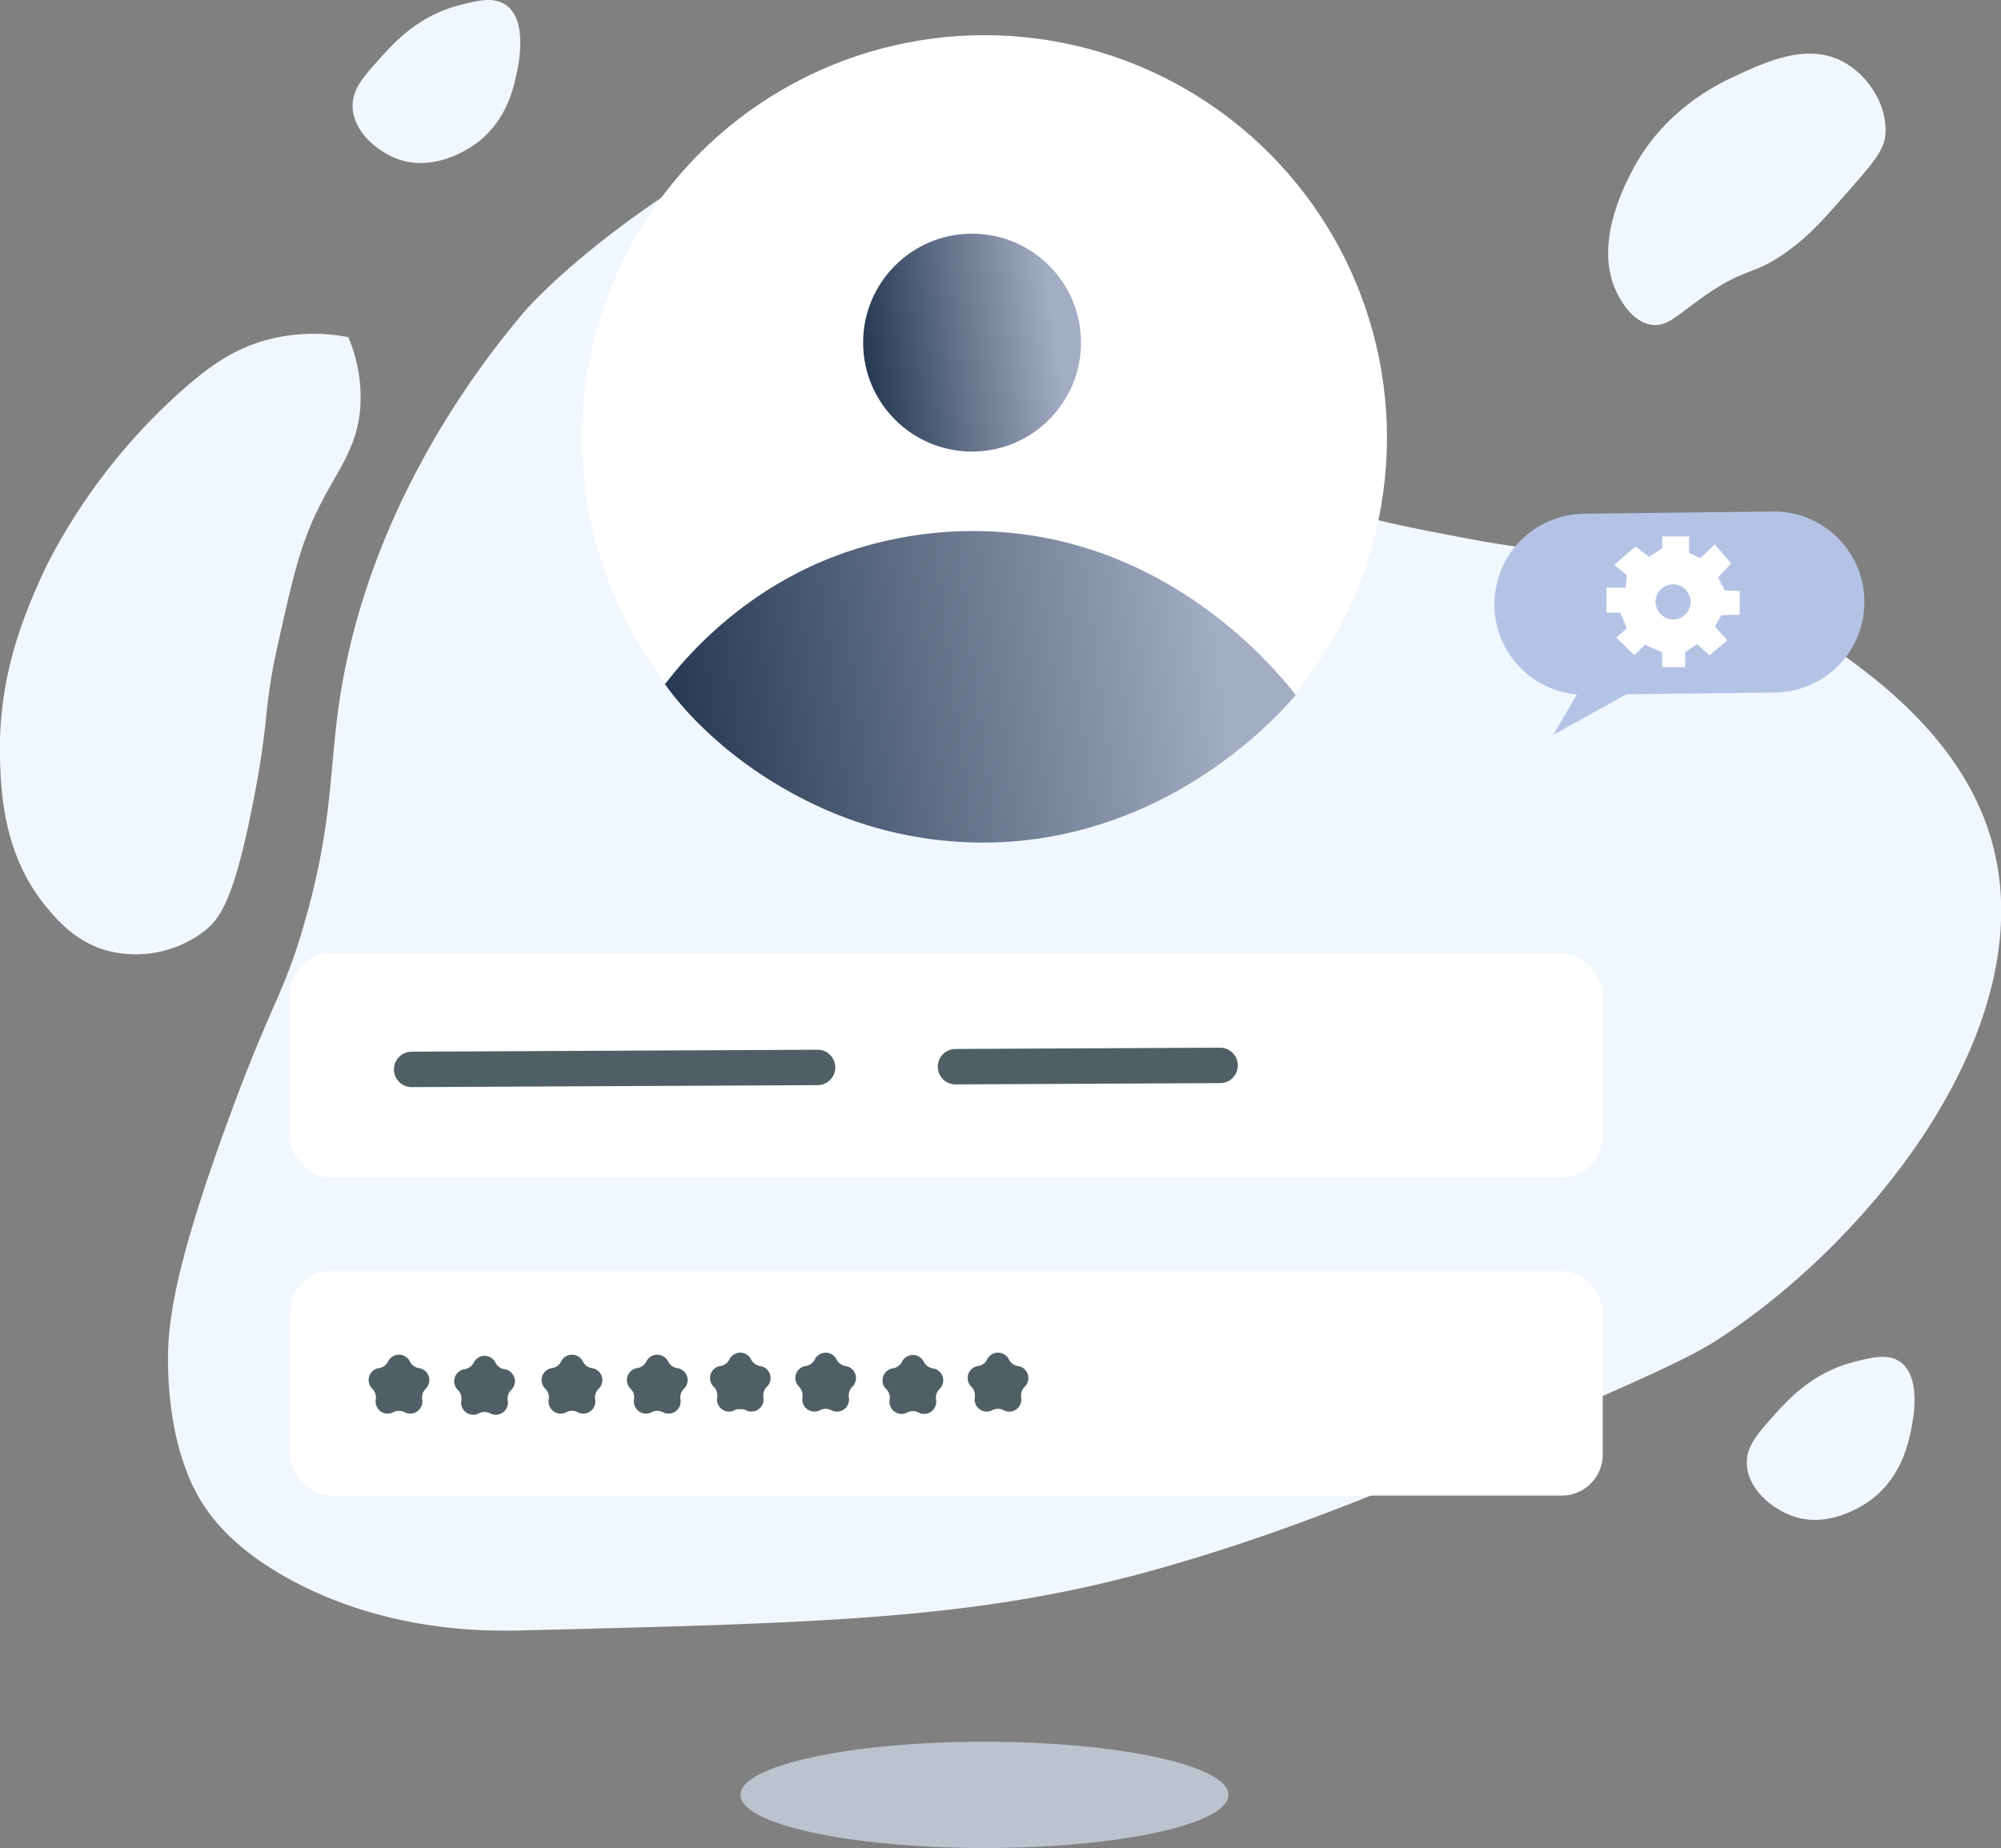 <svg xmlns="http://www.w3.org/2000/svg" xmlns:xlink="http://www.w3.org/1999/xlink" viewBox="0 0 508.41 469.57"><rect x="0" y="0" width="508.41" height="469.57" fill="#808080" stroke="none"/><defs><style>.cls-1{fill:#f1f7ff;}.cls-2{fill:#bac3ce;}.cls-3{fill:#fff;}.cls-4{fill:url(#Безымянный_градиент_99);}.cls-5{fill:url(#Безымянный_градиент_99-2);}.cls-6,.cls-8{fill:none;stroke-linecap:round;stroke-miterlimit:10;}.cls-6{stroke:#505f66;stroke-width:9px;}.cls-7{fill:#505f66;}.cls-8{stroke:#b4c3e5;stroke-width:46px;}.cls-9{fill:#b4c4e6;}</style><linearGradient id="Безымянный_градиент_99" x1="234.14" y1="89.92" x2="289.51" y2="89.92" gradientTransform="matrix(0.99, -0.13, 0.13, 0.99, -24.27, 31.74)" gradientUnits="userSpaceOnUse"><stop offset="0.02" stop-color="#293a54"/><stop offset="0.89" stop-color="#a3adc4"/></linearGradient><linearGradient id="Безымянный_градиент_99-2" x1="173.14" y1="176.84" x2="331.92" y2="176.84" xlink:href="#Безымянный_градиент_99"/></defs><title>log</title><g id="Слой_2" data-name="Слой 2"><g id="Слой_2-2" data-name="Слой 2"><path class="cls-1" d="M419.53,82.52c-5-.79-7.92-6.59-8.66-8-6-12,1.52-26.67,3.72-30.93,8-15.52,21.55-22.07,26-24.13,8.29-3.86,18.68-8.7,27.83-3.71,6.65,3.62,11.57,11.85,10.52,19.18-.51,3.54-3.44,6.94-9.28,13.61-6.4,7.29-9.6,10.94-14.85,14.84-9.31,6.92-10.77,4.15-21.65,11.75C426.32,79.87,423.73,83.18,419.53,82.52Z"/><path class="cls-1" d="M88.49,85.67a46.06,46.06,0,0,0-20.41.62c-7.95,2.1-13.79,6.06-19.8,11.13a152,152,0,0,0-36.49,46.39C6.76,154.63-.57,170.9,0,192.68c.24,8.78.9,24.62,11.75,37.73,2.88,3.48,7.5,8.92,15.46,11.14a28.68,28.68,0,0,0,24.75-5c3.93-3.1,7.48-7.85,12.37-32.78,4.29-21.87,2.49-23,6.18-39.59,3.9-17.55,5.85-26.32,11.14-36.5,4.59-8.84,9.15-14.31,9.89-24.12A39.11,39.11,0,0,0,88.49,85.67Z"/><path class="cls-1" d="M482.8,346.05c-3.09-2.19-7.17-1.16-11.75,0-10.26,2.6-16.51,9.35-19.8,13-4.79,5.32-7.62,8.46-7.42,13,.29,6.31,6.26,11.12,11.14,13,9,3.48,17.43-2,19.17-3.09,8.35-5.42,10.39-14.15,11.14-17.32C485.84,362.2,488.64,350.2,482.8,346.05Z"/><path class="cls-1" d="M128.57,1.29c-3.1-2.2-7.17-1.16-11.76,0-10.26,2.6-16.5,9.34-19.79,13-4.8,5.31-7.63,8.45-7.42,13,.28,6.3,6.25,11.11,11.13,13,9,3.47,17.43-2,19.18-3.1C128.26,31.75,130.3,23,131,19.84,131.6,17.44,134.41,5.43,128.57,1.29Z"/><path class="cls-1" d="M73.88,401.44c-13-7.06-18.78-14.07-21.68-18.29-2.15-3.14-8.88-13.71-9.48-35.23-.29-10.21.79-23.62,14.9-62.32C69,254.31,72,253.15,77.27,234.79c7.22-24.93,6.38-38.49,8.81-55.55,7.32-51.45,37.81-88.88,46.74-99.58,0,0,29.41-35.27,102.29-64.36A19.7,19.7,0,0,1,246.63,14c5.89,1.24,12.26,5.45,14.22,11.51,1.86,5.71-1.47,9-2.71,16.26-1.59,9.46,1.83,16.94,6.78,27.77a103.38,103.38,0,0,0,24.39,33.2c25.81,23.36,57.43,29.24,86,34.55C395.82,141,396.8,139,414,143.33c15.79,4,34.95,8.87,54.2,23,9.36,6.89,29.73,21.76,37.26,45.39,14.94,46.87-28.76,102.56-69.1,128.71-7.13,4.62-18.52,9.63-41.32,19.64-34.46,15.14-64.59,28.38-100.94,38.62-45.24,12.74-83.9,13.68-161.23,15.58C124,414.52,98.66,414.86,73.88,401.44Z"/><ellipse class="cls-2" cx="250.13" cy="456.07" rx="61.99" ry="13.5"/><circle class="cls-3" cx="250.13" cy="111.21" r="102.27"/><circle class="cls-4" cx="246.98" cy="87.06" r="27.68"/><path class="cls-5" d="M329.33,176.47c-5.71,6.77-30.87,33.76-71.19,37.27a99.85,99.85,0,0,1-47.41-7.59c-23.35-10.06-36.69-25.06-41.88-32.45l0,.29c5.49-7.16,19.48-23.56,43.23-32.64a99.63,99.63,0,0,1,47.69-5.62c40.13,5.19,64.14,34,69.56,41Z"/><rect class="cls-3" x="73.64" y="242.2" width="333.54" height="57.02" rx="10.41" ry="10.41"/><rect class="cls-3" x="73.68" y="323" width="333.54" height="57.02" rx="10.41" ry="10.41"/><line class="cls-6" x1="104.59" y1="271.73" x2="207.73" y2="271.23"/><line class="cls-6" x1="242.77" y1="271.04" x2="310.01" y2="270.71"/><circle class="cls-7" cx="101.45" cy="352.78" r="5.67"/><circle class="cls-7" cx="123.11" cy="352.39" r="5.67"/><circle class="cls-7" cx="145.33" cy="352.59" r="5.67"/><circle class="cls-7" cx="166.99" cy="352.2" r="5.67"/><circle class="cls-7" cx="188.11" cy="352.39" r="5.67"/><circle class="cls-7" cx="209.78" cy="352" r="5.67"/><circle class="cls-7" cx="231.94" cy="352.2" r="5.67"/><circle class="cls-7" cx="253.6" cy="351.81" r="5.67"/><line class="cls-8" x1="402.69" y1="153.54" x2="450.71" y2="152.97"/><polygon class="cls-9" points="413.69 176.19 410.69 159.19 394.69 186.69 413.69 176.19"/><path class="cls-3" d="M413,149.34l.33-3.16-3.16-2.67,5.33-4.61,3.5,2.58,3.33-2.17v-3h6.84v4.2l2.86,1.33,3.67-3.5,4.16,4.84-3.33,3.5,1.67,3.33,3.83.17v6l-4.67.16-1.66,2.84,3.16,3.5-4.5,3.83-3.19-2.83-3,2v3.83h-5.84v-3.7l-4.33-2-2.75,2.67-4.58-4.5,2.66-2.33-1.66-4h-3.5v-6.34Zm7.66,3.6a4.46,4.46,0,0,0,4.42,4.46h0a4.46,4.46,0,1,0-4.46-4.46Z"/><path class="cls-7" d="M102.8,358.84h0a3,3,0,0,0-2.86,0h0a3.08,3.08,0,0,1-4.47-3.24h0a3.11,3.11,0,0,0-.88-2.73h0a3.08,3.08,0,0,1,1.71-5.25h0a3,3,0,0,0,2.31-1.68h0a3.08,3.08,0,0,1,5.53,0h0a3.07,3.07,0,0,0,2.31,1.69h0a3.08,3.08,0,0,1,1.71,5.25h0a3.06,3.06,0,0,0-.89,2.72h0A3.08,3.08,0,0,1,102.8,358.84Z"/><path class="cls-7" d="M124.54,359.13h0a3.08,3.08,0,0,0-2.86,0h0a3.08,3.08,0,0,1-4.47-3.25h0a3.07,3.07,0,0,0-.88-2.72h0a3.08,3.08,0,0,1,1.71-5.25h0a3.12,3.12,0,0,0,2.32-1.68h0a3.08,3.08,0,0,1,5.52,0h0a3,3,0,0,0,2.31,1.68h0a3.08,3.08,0,0,1,1.71,5.25h0a3.08,3.08,0,0,0-.89,2.73h0A3.08,3.08,0,0,1,124.54,359.13Z"/><path class="cls-7" d="M146.75,358.84h0a3,3,0,0,0-2.86,0h0a3.08,3.08,0,0,1-4.47-3.24h0a3.05,3.05,0,0,0-.88-2.73h0a3.08,3.08,0,0,1,1.71-5.25h0a3.07,3.07,0,0,0,2.32-1.68h0a3.08,3.08,0,0,1,5.52,0h0a3.09,3.09,0,0,0,2.31,1.69h0a3.08,3.08,0,0,1,1.71,5.25h0a3.06,3.06,0,0,0-.89,2.72h0A3.08,3.08,0,0,1,146.75,358.84Z"/><path class="cls-7" d="M168.42,358.84h0a3,3,0,0,0-2.86,0h0a3.08,3.08,0,0,1-4.47-3.24h0a3.11,3.11,0,0,0-.88-2.73h0a3.08,3.08,0,0,1,1.71-5.25h0a3.05,3.05,0,0,0,2.31-1.68h0a3.08,3.08,0,0,1,5.52,0h0a3.1,3.1,0,0,0,2.32,1.69h0a3.08,3.08,0,0,1,1.71,5.25h0a3.06,3.06,0,0,0-.89,2.72h0A3.08,3.08,0,0,1,168.42,358.84Z"/><path class="cls-7" d="M189.54,358.33h0a3,3,0,0,0-2.86,0h0a3.09,3.09,0,0,1-4.47-3.25h0a3.08,3.08,0,0,0-.88-2.73h0A3.08,3.08,0,0,1,183,347.1h0a3.07,3.07,0,0,0,2.32-1.68h0a3.08,3.08,0,0,1,5.52,0h0a3.07,3.07,0,0,0,2.31,1.69h0a3.08,3.08,0,0,1,1.71,5.25h0a3.07,3.07,0,0,0-.89,2.72h0A3.08,3.08,0,0,1,189.54,358.33Z"/><path class="cls-7" d="M211.21,358.33h0a3,3,0,0,0-2.86,0h0a3.09,3.09,0,0,1-4.47-3.25h0a3.11,3.11,0,0,0-.88-2.73h0a3.08,3.08,0,0,1,1.7-5.25h0a3.05,3.05,0,0,0,2.32-1.68h0a3.08,3.08,0,0,1,5.52,0h0a3.1,3.1,0,0,0,2.32,1.69h0a3.08,3.08,0,0,1,1.7,5.25h0a3.09,3.09,0,0,0-.88,2.72h0A3.08,3.08,0,0,1,211.21,358.33Z"/><path class="cls-7" d="M233.37,358.91h0a3.1,3.1,0,0,0-2.87,0h0a3.07,3.07,0,0,1-4.46-3.25h0a3.07,3.07,0,0,0-.89-2.72h0a3.08,3.08,0,0,1,1.71-5.25h0a3.12,3.12,0,0,0,2.32-1.68h0a3.08,3.08,0,0,1,5.52,0h0a3.05,3.05,0,0,0,2.32,1.68h0a3.08,3.08,0,0,1,1.7,5.25h0a3.08,3.08,0,0,0-.89,2.73h0A3.07,3.07,0,0,1,233.37,358.91Z"/><path class="cls-7" d="M255,358.33h0a3,3,0,0,0-2.86,0h0a3.09,3.09,0,0,1-4.47-3.25h0a3.11,3.11,0,0,0-.88-2.73h0a3.08,3.08,0,0,1,1.71-5.25h0a3,3,0,0,0,2.31-1.68h0a3.09,3.09,0,0,1,5.53,0h0a3.07,3.07,0,0,0,2.31,1.69h0a3.08,3.08,0,0,1,1.71,5.25h0a3.07,3.07,0,0,0-.89,2.72h0A3.08,3.08,0,0,1,255,358.33Z"/></g></g></svg>